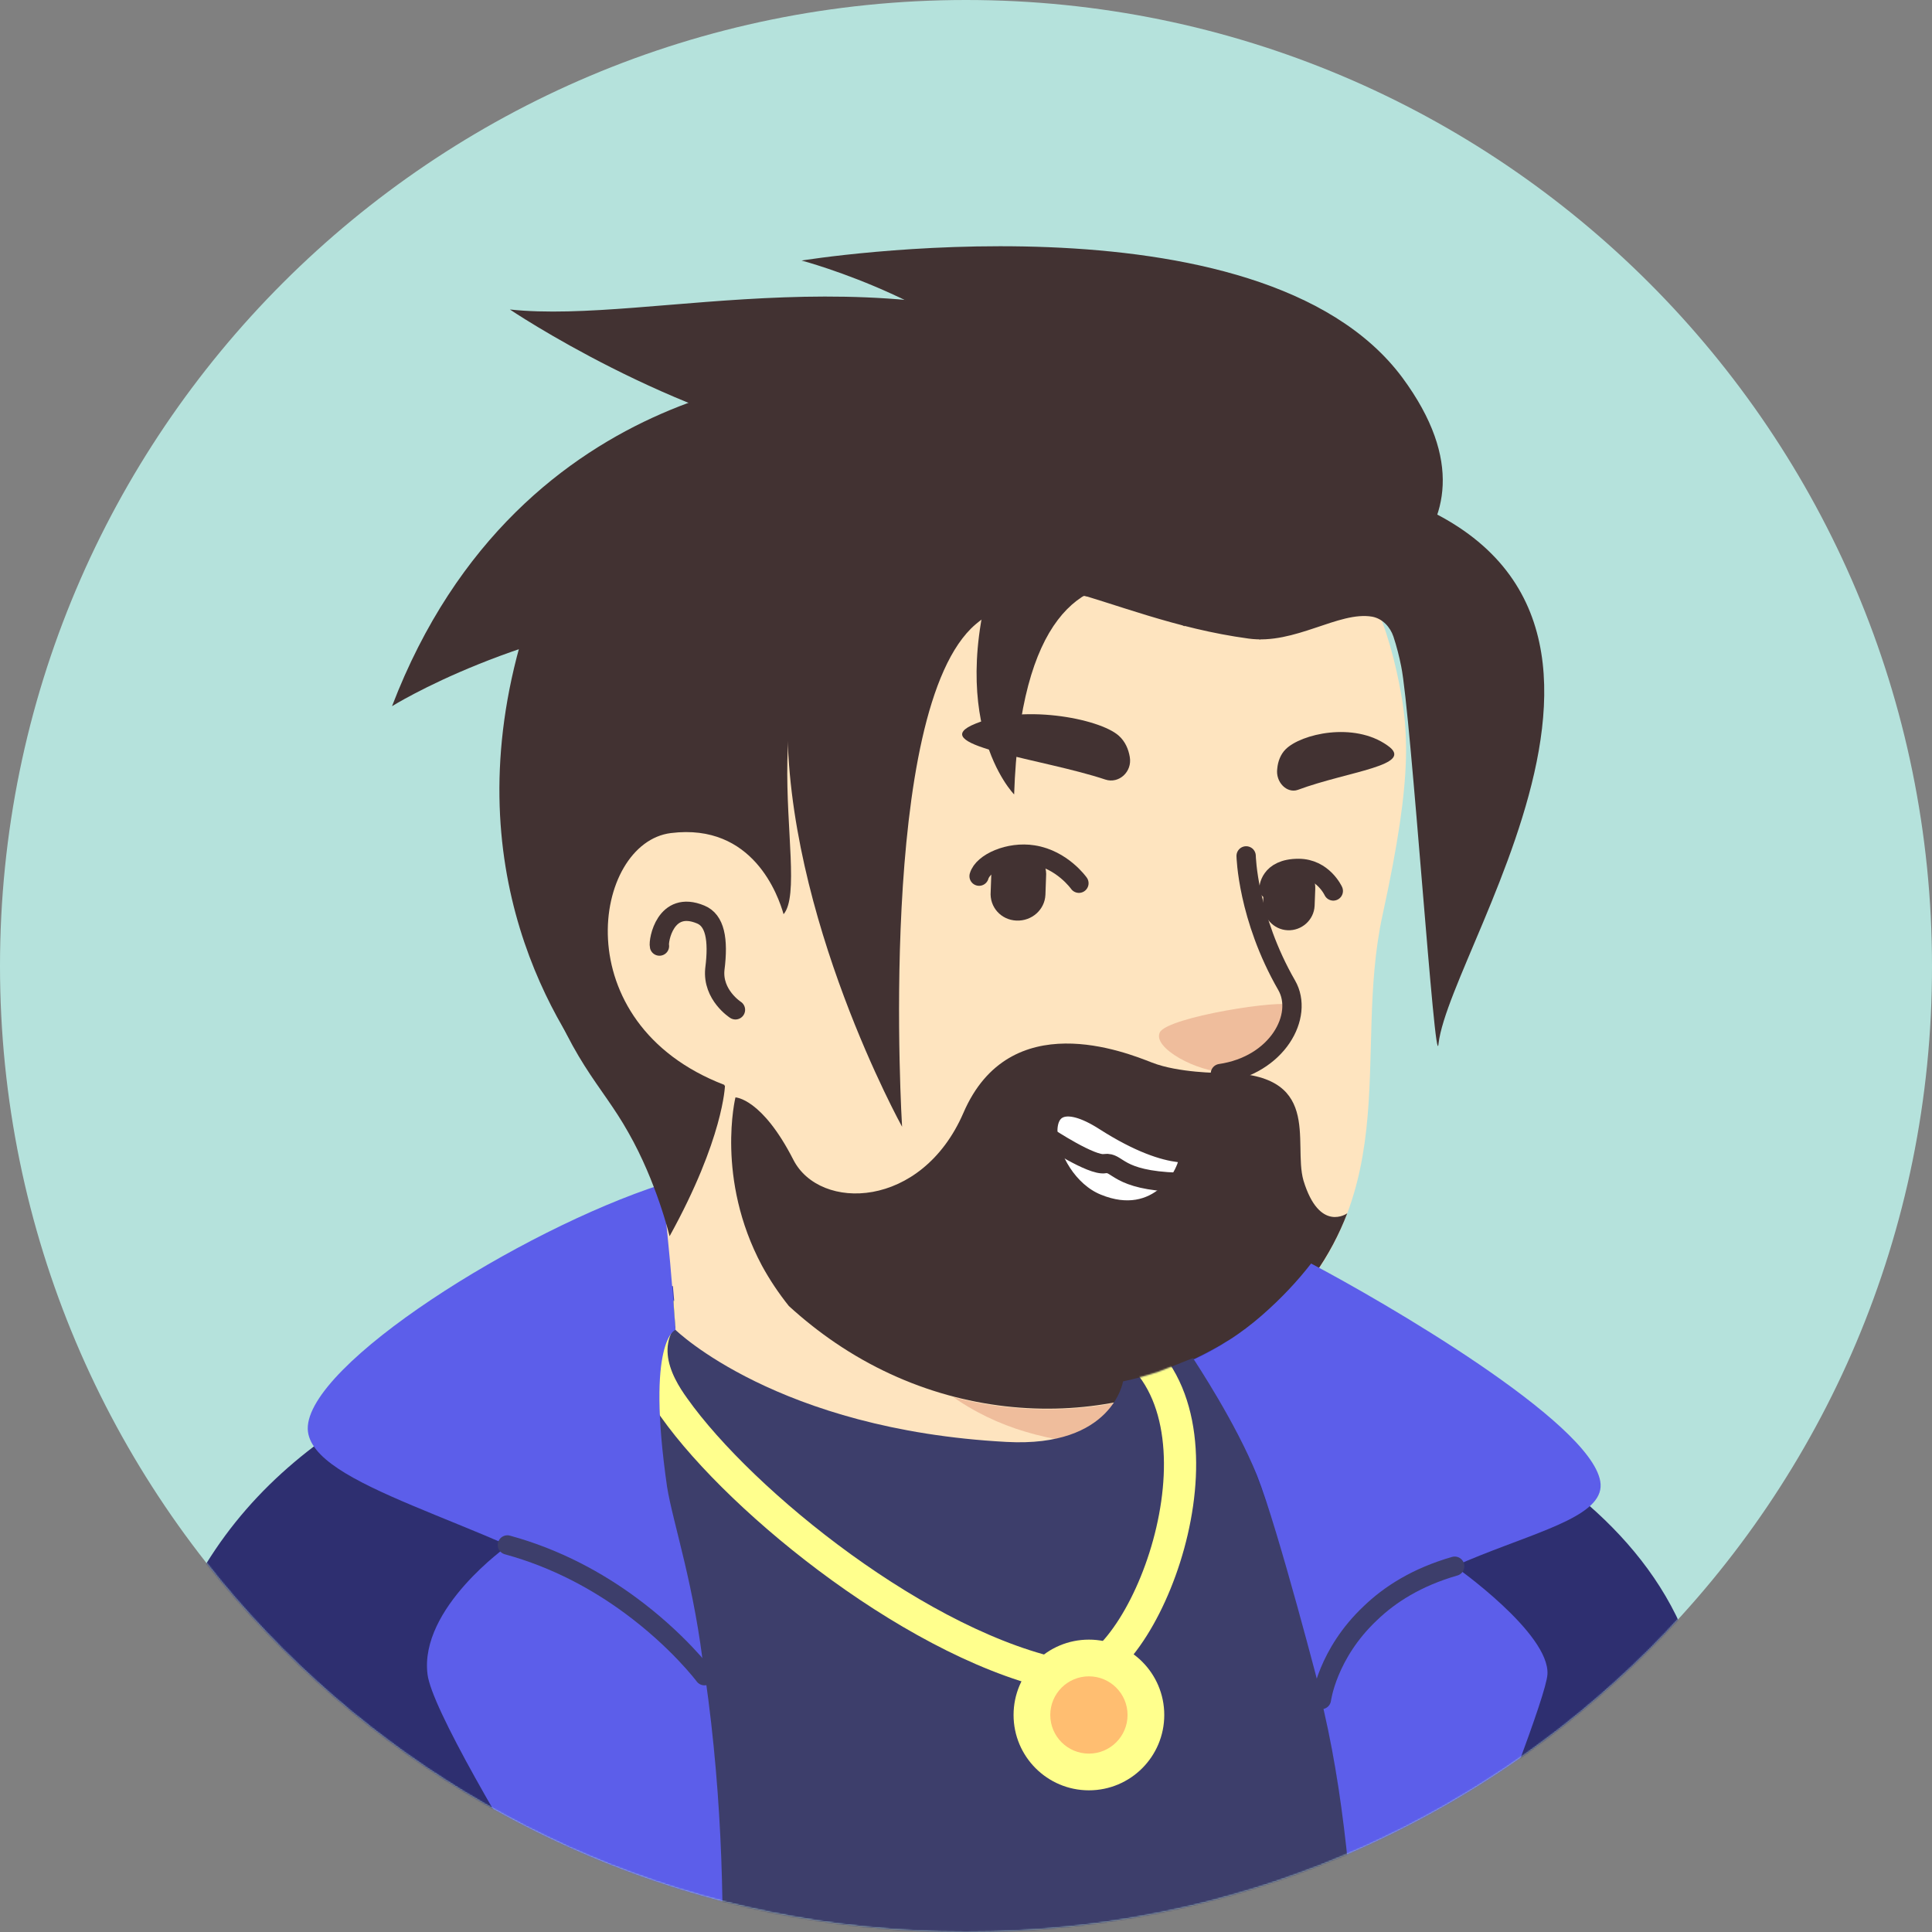 <svg width="1300" height="1300" viewBox="0 0 1300 1300" fill="none" xmlns="http://www.w3.org/2000/svg">
<rect x="0" y="0" width="1300" height="1300" fill="#808080" stroke="none"/>
<path d="M650 1300C290.71 1300 0 1008.86 0 650C0 290.71 291.141 0 650 0C1009.29 0 1300 291.141 1300 650C1300.43 1009.29 1009.29 1300 650 1300Z" fill="#B5E2DC"/>
<mask id="mask0_26_635" style="mask-type:alpha" maskUnits="userSpaceOnUse" x="0" y="0" width="1301" height="1300">
<path d="M650 1300C290.71 1300 0 1008.86 0 650C0 290.71 291.141 0 650 0C1009.29 0 1300 291.141 1300 650C1300.43 1009.29 1009.29 1300 650 1300Z" fill="#F7C0B5"/>
</mask>
<g mask="url(#mask0_26_635)">
<path d="M1013.13 1197.32C1010.1 1199.48 1006.63 1201.65 1003.6 1203.82C1000.13 1205.98 997.099 1208.15 993.633 1209.88C990.599 1211.62 987.999 1213.35 984.966 1215.08C984.533 1215.52 984.099 1215.52 983.666 1215.95C973.699 1222.02 963.299 1227.65 952.899 1232.85C949.866 1234.58 946.399 1236.32 943.366 1237.62C943.366 1237.62 942.933 1238.05 942.499 1238.05C939.033 1239.78 935.566 1241.52 932.099 1243.25C925.166 1246.72 917.799 1249.75 910.866 1252.78C907.399 1254.52 903.499 1255.82 900.033 1257.12C896.566 1258.42 892.666 1260.15 889.199 1261.45C885.733 1262.75 881.833 1264.48 878.366 1265.78C878.366 1265.78 878.366 1265.78 877.933 1265.78C874.466 1267.08 870.566 1268.38 867.099 1269.68C859.299 1272.28 851.066 1274.88 843.266 1277.48C840.666 1278.35 837.633 1279.22 835.033 1280.08C826.799 1282.68 818.566 1284.85 810.333 1286.58C807.299 1287.45 804.266 1287.88 800.799 1288.75C792.999 1290.48 784.766 1292.22 776.966 1293.95C775.233 1294.38 773.933 1294.38 772.199 1294.82C769.599 1295.25 766.566 1295.68 763.966 1296.12C760.066 1296.55 756.599 1297.42 752.699 1297.85C750.966 1298.28 749.233 1298.28 747.499 1298.72C745.333 1299.15 742.733 1299.58 740.133 1299.58C733.199 1300.45 725.833 1301.32 718.899 1302.18C716.733 1302.62 714.133 1302.62 711.966 1303.05H711.533C708.499 1303.48 705.466 1303.48 702.433 1303.92C699.399 1304.35 696.366 1304.35 693.333 1304.35C691.599 1304.35 689.433 1304.78 687.699 1304.78C684.233 1304.78 681.199 1305.22 678.166 1305.22C673.833 1305.22 669.933 1305.65 665.599 1305.65C661.266 1305.65 657.366 1305.65 653.033 1305.65C649.999 1305.65 646.966 1305.65 643.933 1305.65C461.499 1303.05 296.833 1225.48 179.833 1102.42C179.833 1102.42 179.833 1101.98 179.399 1101.98C192.833 1075.55 242.666 1027.88 294.666 988.45C360.533 938.617 453.699 907.85 453.699 907.85C453.699 907.85 514.799 897.883 741.433 945.117C914.333 981.517 987.999 1129.28 1013.13 1197.32Z" fill="#FEE4BF"/>
<path d="M789.533 1065.15C780.433 1109.78 721.5 1136.22 622.266 1096.35C500.5 1046.95 453.7 907.85 453.7 907.85C447.2 808.184 432.033 722.817 432.033 722.817C572.866 710.684 739.266 875.35 739.266 875.35L758.333 956.817C760.066 963.75 763.533 969.817 768.733 974.15C777.833 989.75 795.6 1036.55 789.533 1065.15Z" fill="#FEE4BF"/>
<path d="M768.733 974.584C685.966 970.25 624.866 958.117 559.433 840.684C614.899 889.65 680.333 908.284 749.233 916.95L758.333 956.817C760.066 964.184 763.533 970.25 768.733 974.584Z" fill="#EFBD9C"/>
<path d="M939.899 452.417C947.699 488.817 951.599 518.284 930.366 615.35C909.133 712.417 949.866 809.484 847.599 898.317C778.699 958.117 658.233 969.384 562.033 903.95C529.533 881.85 499.633 851.084 475.366 810.784C456.299 779.15 434.199 749.25 409.499 721.95C375.266 684.684 334.099 609.717 354.466 477.117C387.399 261.317 601.033 236.617 727.133 260.45C853.233 284.284 918.666 356.217 939.899 452.417Z" fill="#FEE4BF"/>
<path d="M525.199 621.85C525.199 621.85 511.766 556.85 448.499 564.65C393.899 571.584 374.833 702.45 498.766 738.85" fill="#FEE4BF"/>
<path d="M494.867 679.484C494.867 679.484 479.267 669.517 481 652.184C483.6 631.817 481 619.25 471.467 615.35C447.633 605.384 442.867 633.117 443.733 636.584" stroke="#423232" stroke-width="13" stroke-miterlimit="10" stroke-linecap="round" stroke-linejoin="round"/>
<path d="M825.499 721.517C825.499 721.517 841.966 722.384 857.566 703.75C866.232 693.35 873.599 680.35 868.832 676.45C864.066 672.117 785.632 684.25 780.432 694.65C775.232 705.05 805.566 721.517 825.499 721.517Z" fill="#EFBD9C"/>
<path d="M838.5 575.917C838.5 575.917 839.366 617.084 865.8 663.017C877.5 683.384 859.733 716.75 821.167 722.384" stroke="#423232" stroke-width="13" stroke-miterlimit="10" stroke-linecap="round" stroke-linejoin="round"/>
<path d="M906.533 816.417C906.533 816.85 906.533 816.85 906.533 816.417C906.1 816.85 906.1 816.85 906.533 816.417C895.7 844.583 877.933 871.45 847.6 897.883C778.7 957.683 658.233 968.95 562.033 903.517C551.2 896.15 540.8 887.917 530.833 878.817C523.9 870.15 517.833 861.05 512.633 851.517C481.433 793.017 494.867 738.417 494.867 738.417C494.867 738.417 512.633 738.85 533.867 780.45C551.633 815.117 620.1 813.817 648.266 748.817C679.466 676.45 757.466 708.083 775.233 715.017C793 721.95 820.733 721.95 820.733 721.95C890.933 721.083 869.7 768.317 877.066 794.317C887.9 829.85 906.533 816.417 906.533 816.417Z" fill="#423232"/>
<path d="M377.807 891.367C377.807 891.367 441.074 866.233 452.774 865.367L453.64 875.334C453.64 875.334 403.374 897 400.34 900.467C397.74 903.5 377.807 891.367 377.807 891.367Z" fill="#3B3DBC"/>
<path d="M1158.24 1453.4H62.774C62.774 1453.4 69.274 1252.33 135.141 1108.9C184.974 1000.57 304.574 929.067 391.674 897.867C416.374 889.2 435.441 879.667 453.207 874.9C453.207 877.067 454.507 893.1 454.507 894.834C454.507 894.834 522.974 962 677.241 970.234C748.741 974.134 755.674 929.5 755.674 929.5C763.907 927.767 771.707 925.6 779.507 923C782.107 922.134 800.307 914.767 802.474 913.9C858.374 928.634 926.841 970.234 1026.07 1053.43C1138.31 1148.33 1158.24 1453.4 1158.24 1453.4Z" fill="#3D3E6B"/>
<mask id="mask1_26_635" style="mask-type:alpha" maskUnits="userSpaceOnUse" x="62" y="874" width="1097" height="580">
<path d="M1158.24 1453.4H62.772C62.772 1453.4 69.272 1252.33 135.139 1108.9C184.972 1000.57 304.572 929.067 391.672 897.867C416.372 889.2 435.439 879.667 453.205 874.9C453.205 877.067 454.505 893.1 454.505 894.834C454.505 894.834 522.972 962 677.239 970.234C748.739 974.134 755.672 929.5 755.672 929.5C763.905 927.767 771.705 925.6 779.505 923C782.105 922.134 800.305 914.767 802.472 913.9C858.372 928.634 926.839 970.234 1026.07 1053.43C1138.31 1148.33 1158.24 1453.4 1158.24 1453.4Z" fill="#423232"/>
</mask>
<g mask="url(#mask1_26_635)">
<path d="M453.64 947.267C499.14 1011.4 620.474 1109.33 717.54 1127.97C763.907 1136.63 830.207 977.6 769.973 913.467C718.407 858.434 499.14 844.134 464.04 868.4C421.14 897 442.374 931.667 453.64 947.267Z" stroke="#FFFF8D" stroke-width="21.667" stroke-miterlimit="10"/>
</g>
<path d="M947.207 1012.7C975.208 1012.7 997.907 990.001 997.907 962C997.907 933.999 975.208 911.3 947.207 911.3C919.206 911.3 896.507 933.999 896.507 962C896.507 990.001 919.206 1012.7 947.207 1012.7Z" fill="#FFFF8D"/>
<path d="M277.274 1453.4L257.774 1293.07" stroke="#544D4D" stroke-width="13" stroke-miterlimit="10" stroke-linecap="round" stroke-linejoin="round"/>
<path d="M1033.87 1238.03C1033.87 1238.03 1020.87 1269.67 1024.77 1301.3C1028.67 1332.93 1039.94 1379.3 1023.91 1453.4" stroke="#544D4D" stroke-width="13" stroke-miterlimit="10" stroke-linecap="round" stroke-linejoin="round"/>
<path d="M377.807 891.367C386.04 888.767 400.34 891.367 404.673 898.734C421.573 926.467 462.307 1007.5 479.207 1168.27C492.64 1293.93 472.273 1520.13 472.273 1520.13L51.507 1500.2C51.507 1500.2 64.073 1286.57 100.907 1143.13C136.873 1004.03 231.34 941.634 377.807 891.367Z" fill="#2E2F70"/>
<path d="M813.307 917.8C813.307 917.8 947.207 1169.57 908.207 1505.83H1197.24C1197.24 1505.83 1195.94 1238.9 1130.94 1093.73C1065.94 949 838.44 906.534 838.44 906.534C838.44 906.534 824.14 913.467 813.307 917.8Z" fill="#2E2F70"/>
<path d="M813.306 917.8L802.906 914.767C802.906 914.767 818.073 907.4 824.573 903.067L828.473 900.9C828.473 900.9 849.273 910.434 856.64 913.9C864.006 917.367 831.073 933.4 831.073 933.4C831.073 933.4 814.606 917.8 813.306 917.8Z" fill="#3B3DBC"/>
<path d="M341.84 1040C341.84 1040 282.04 1082.03 287.673 1126.67C293.307 1171.3 477.473 1450.8 477.473 1450.8C477.473 1450.8 499.14 1299.13 474.44 1127.53C474.44 1127.53 456.673 1103.7 424.173 1079.87C402.507 1064.7 374.773 1048.67 341.84 1040Z" fill="#5C5EEA"/>
<path d="M1041.24 1126.67C1042.97 1098.93 978.84 1053.87 978.84 1053.87C953.274 1061.23 935.074 1072.93 922.074 1085.5C893.04 1112.8 889.14 1143.57 889.14 1143.57L890.874 1151.37C921.64 1285.27 912.54 1459.47 912.54 1459.47C912.54 1459.47 1039.51 1154.4 1041.24 1126.67Z" fill="#5C5EEA"/>
<path d="M474.007 1127.53C474.007 1127.53 443.674 1095.47 407.274 1072.93C326.674 1023.1 208.374 1000.13 207.074 961.567C206.207 918.234 350.074 827.667 445.407 796.9C445.407 797.334 445.407 797.767 445.407 798.2C445.407 798.634 445.407 799.067 445.407 799.934C445.407 800.8 445.407 801.667 445.841 802.534C445.841 803.834 446.274 805.134 446.274 806.434C446.274 807.3 446.274 807.734 446.707 808.6C449.741 834.6 452.341 863.634 454.507 894.4V894.834C454.507 894.834 434.574 901.334 448.874 1000.57C452.774 1024.83 467.507 1067.3 474.007 1127.53Z" fill="#5C5EEA"/>
<path d="M889.14 1141.4C889.14 1141.4 860.107 1028.73 845.807 992.767C831.507 957.233 804.64 916.933 803.34 914.767C820.24 906.967 835.407 897 848.84 885.3C862.274 873.6 873.107 861.9 882.207 850.2C930.74 875.767 1069.84 956.367 1076.77 996.667C1084.57 1040.43 916.007 1037.83 889.14 1141.4Z" fill="#5C5EEA"/>
<path d="M732.707 1204.67C760.708 1204.67 783.407 1181.97 783.407 1153.97C783.407 1125.97 760.708 1103.27 732.707 1103.27C704.706 1103.27 682.007 1125.97 682.007 1153.97C682.007 1181.97 704.706 1204.67 732.707 1204.67Z" fill="#FFFF8D"/>
<path d="M732.707 1179.97C747.066 1179.97 758.707 1168.33 758.707 1153.97C758.707 1139.61 747.066 1127.97 732.707 1127.97C718.347 1127.97 706.707 1139.61 706.707 1153.97C706.707 1168.33 718.347 1179.97 732.707 1179.97Z" fill="#FFBE71"/>
<path d="M978.84 1053.87C953.274 1061.23 935.074 1072.93 922.074 1085.5C893.04 1112.8 889.14 1143.57 889.14 1143.57" stroke="#3D3E6B" stroke-width="13" stroke-miterlimit="10" stroke-linecap="round" stroke-linejoin="round"/>
<path d="M474.006 1127.53C474.006 1127.53 456.24 1103.7 423.74 1079.87C402.506 1064.27 374.773 1048.67 341.406 1039.57" stroke="#3D3E6B" stroke-width="13" stroke-miterlimit="10" stroke-linecap="round" stroke-linejoin="round"/>
<path d="M683.943 619.439C673.543 619.006 665.743 610.339 666.61 599.939L667.043 587.806C667.476 577.406 676.143 569.606 686.543 570.473C696.943 570.906 704.743 579.573 703.876 589.973L703.443 602.106C703.01 612.073 694.343 619.873 683.943 619.439Z" fill="#423232"/>
<path d="M866.375 625.939C856.842 625.506 849.475 617.272 849.909 607.739L850.342 596.472C850.775 586.939 859.009 579.572 868.542 580.006C878.075 580.439 885.442 588.672 885.009 598.206L884.575 609.472C884.142 619.006 875.909 626.372 866.375 625.939Z" fill="#423232"/>
<path d="M725.977 594.306C725.977 594.306 714.71 578.273 695.21 575.239C679.177 572.639 661.41 580.439 658.81 589.539" stroke="#423232" stroke-width="13" stroke-miterlimit="10" stroke-linecap="round" stroke-linejoin="round"/>
<path d="M853.809 598.206C853.809 598.206 853.809 584.339 873.743 584.339C890.209 584.339 897.143 599.506 897.143 599.506" stroke="#423232" stroke-width="13" stroke-miterlimit="10" stroke-linecap="round" stroke-linejoin="round"/>
<path d="M743.743 524.539C752.843 527.573 761.943 519.339 760.209 509.373C759.343 504.173 757.176 498.973 752.843 495.073C739.843 483.373 686.109 472.973 653.609 488.139C625.009 502.006 702.143 510.673 743.743 524.539Z" fill="#423232"/>
<path d="M873.308 531.473C865.941 534.073 858.141 526.273 859.441 517.173C859.874 512.406 861.608 507.639 865.074 504.173C875.474 493.773 911.008 485.539 933.541 501.573C953.041 515.006 907.108 518.906 873.308 531.473Z" fill="#423232"/>
<path d="M800.184 776.042C800.618 790.342 779.384 826.742 738.218 809.842C698.784 793.809 687.084 718.409 743.418 754.375C772.884 773.009 790.651 776.042 800.184 776.042Z" fill="white"/>
<path d="M808.417 774.309C808.417 774.309 790.217 784.275 743.417 754.375C687.517 718.409 698.784 793.809 738.217 809.842C779.384 826.742 800.617 789.909 800.184 776.042" stroke="#423232" stroke-width="13" stroke-miterlimit="10" stroke-linecap="round" stroke-linejoin="round"/>
<path d="M705.284 765.209C705.284 765.209 734.751 784.709 743.418 782.975C752.518 781.675 751.217 794.242 792.384 795.542" stroke="#423232" stroke-width="13" stroke-miterlimit="10" stroke-linecap="round" stroke-linejoin="round"/>
<path d="M942.818 448.316C941.518 441.816 939.785 434.883 937.618 428.383C935.451 421.883 930.251 416.249 923.318 414.949C900.785 411.049 871.318 434.016 840.118 429.683C740.885 416.249 682.385 362.949 589.218 398.916C493.018 436.183 547.618 591.316 527.251 615.149C523.785 603.016 506.885 553.616 451.418 560.549C398.985 567.049 379.051 688.383 487.385 729.983C486.518 753.816 443.618 776.349 408.951 734.749C374.285 693.149 304.951 585.249 351.751 427.516C398.551 269.783 610.451 187.449 807.618 267.616C841.418 281.483 861.784 315.716 891.251 321.349C1165.12 373.349 976.185 632.483 967.951 702.249C965.785 726.083 949.318 479.516 942.818 448.316Z" fill="#423232"/>
<path d="M487.818 730.416C487.818 730.416 486.951 765.949 450.551 831.816C450.551 831.816 441.885 795.416 422.818 762.049C404.185 728.683 383.385 714.383 360.418 644.616C337.451 574.849 363.885 606.049 384.685 634.649C405.918 663.683 419.785 734.749 487.818 730.416Z" fill="#423232"/>
<path d="M870.885 403.25C870.885 403.25 914.218 318.316 757.351 241.616C600.485 164.916 439.718 218.65 343.085 208.25C343.085 208.25 452.285 281.916 563.651 300.983C675.018 320.05 870.885 403.25 870.885 403.25Z" fill="#423232"/>
<path d="M561.484 251.149C561.484 251.149 350.451 248.983 263.784 475.183C263.784 475.183 349.584 421.449 472.651 410.183C595.718 398.916 615.218 262.416 561.484 251.149Z" fill="#423232"/>
<path d="M893.418 413.216C893.418 413.216 1026.45 366.416 943.685 254.183C847.918 125.049 539.385 175.316 539.385 175.316C539.385 175.316 650.751 204.783 697.118 269.349C743.051 334.349 857.885 440.949 893.418 413.216Z" fill="#423232"/>
<path d="M797.218 421.45C797.218 421.45 709.684 374.65 656.384 420.15C589.651 477.35 606.984 758.15 606.984 758.15C606.984 758.15 528.551 616.45 529.851 483.416C531.151 350.383 592.251 317.016 656.384 322.65C720.518 328.283 788.984 400.65 797.218 421.45Z" fill="#423232"/>
<path d="M847.918 430.549C847.918 430.549 690.618 294.916 682.385 534.549C682.385 534.549 632.552 484.283 672.852 370.316C713.152 256.349 839.252 347.349 847.918 430.549Z" fill="#423232"/>
</g>
</svg>
